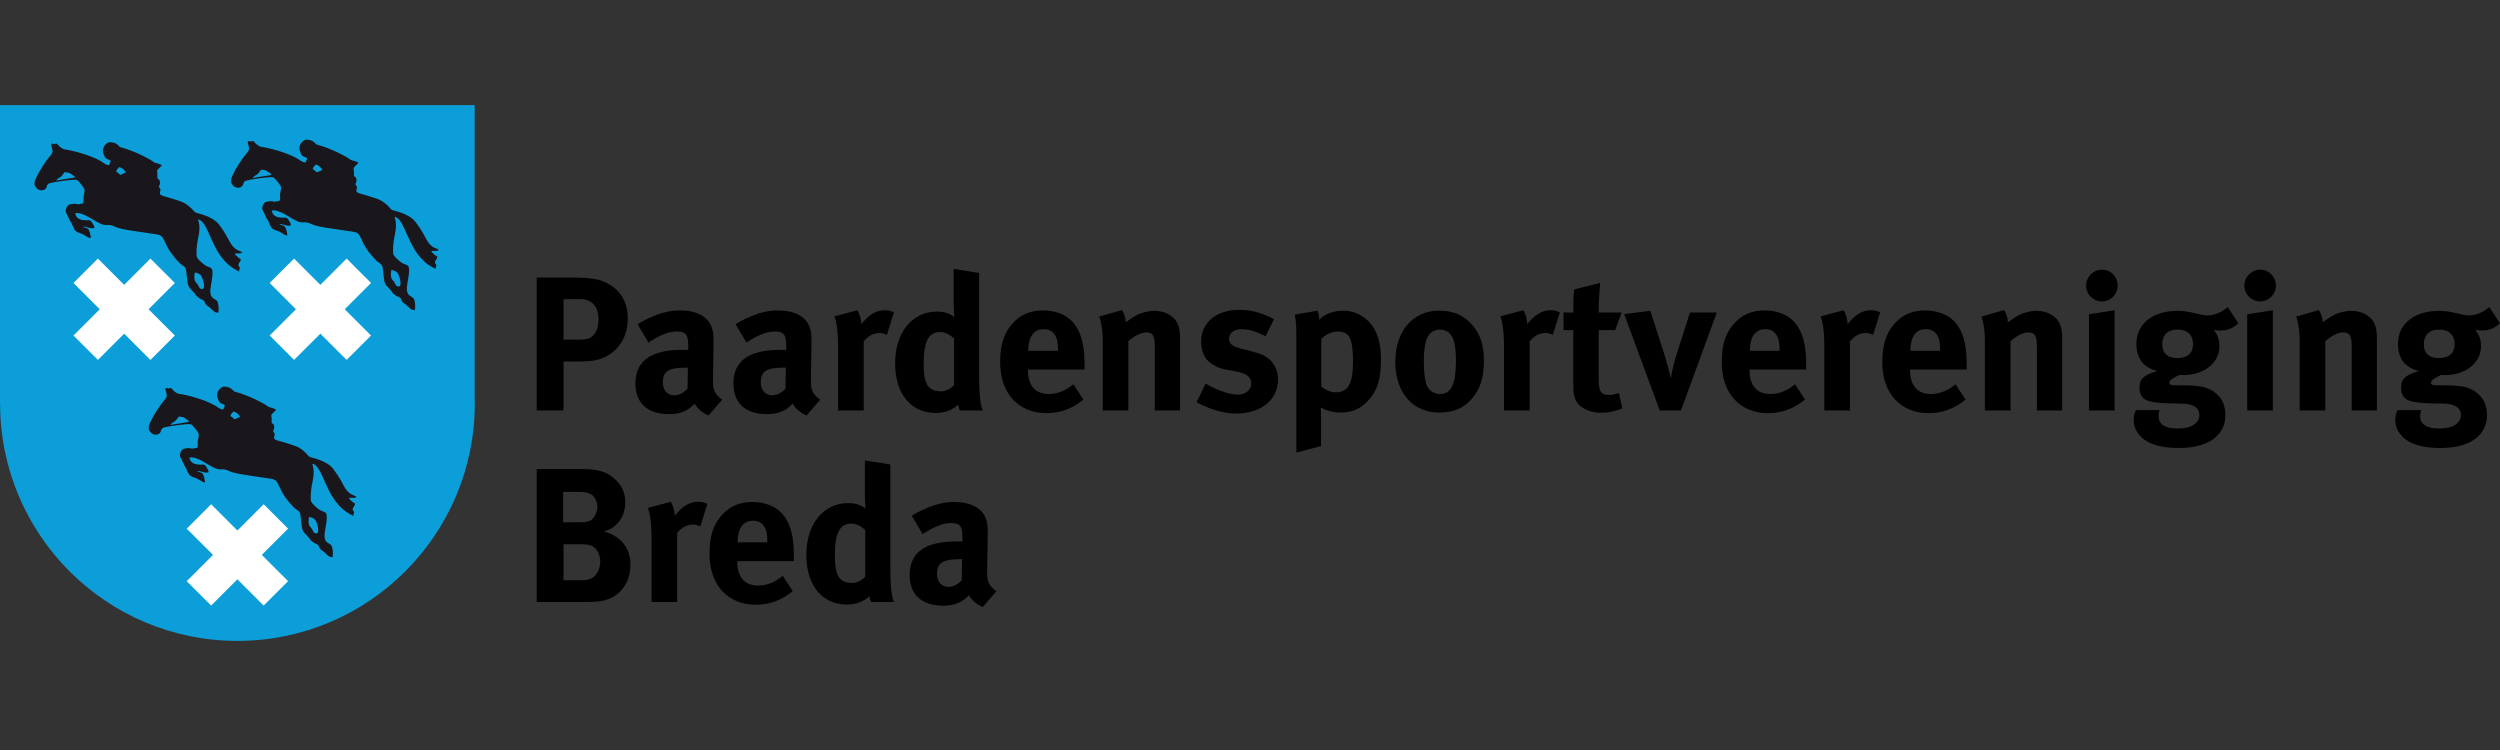 <?xml version="1.0" encoding="utf-8"?>
<!-- Generator: Adobe Illustrator 16.0.0, SVG Export Plug-In . SVG Version: 6.00 Build 0)  -->
<!DOCTYPE svg PUBLIC "-//W3C//DTD SVG 1.0//EN" "http://www.w3.org/TR/2001/REC-SVG-20010904/DTD/svg10.dtd">
<svg version="1.0" id="Layer_1" xmlns="http://www.w3.org/2000/svg" xmlns:xlink="http://www.w3.org/1999/xlink" x="0px" y="0px"
	 width="200px" height="60px" viewBox="0 0 200 60" enable-background="new 0 0 200 60" xml:space="preserve">
<rect x="0" y="0" width="200" height="60" fill="#333333" stroke="none"/>
<g>
	<g>
		<path fill="#0B9ED9" d="M37.976,32.047V8.409H0v23.869h0.007v0.008c0,10.484,8.501,18.986,18.987,18.986
			s18.989-8.502,18.989-18.986C37.983,32.205,37.979,32.127,37.976,32.047"/>
		<polygon fill="#FFFFFF" points="21.093,40.338 18.992,42.441 16.891,40.338 14.936,42.291 17.039,44.391 14.936,46.494 
			16.891,48.445 18.992,46.346 21.092,48.445 23.046,46.494 20.944,44.391 23.046,42.291 		"/>
		<polygon fill="#FFFFFF" points="12.034,20.686 9.934,22.788 7.832,20.686 5.88,22.637 7.98,24.741 5.88,26.842 7.832,28.793 
			9.934,26.694 12.034,28.793 13.987,26.842 11.887,24.741 13.987,22.637 		"/>
		<polygon fill="#FFFFFF" points="27.729,20.686 25.629,22.788 23.525,20.686 21.573,22.637 23.674,24.741 21.573,26.842 
			23.525,28.793 25.629,26.694 27.729,28.793 29.683,26.842 27.579,24.741 29.683,22.637 		"/>
		<path fill="#19171C" d="M31.323,21.594c-0.062,0.165-0.069,0.428-0.025,0.613c0.033,0.149,0.173,0.246,0.251,0.374
			c0.053,0.088,0.083,0.197,0.164,0.272c0.047,0.049,0.161,0.091,0.235,0.056c0.245-0.114-0.037-0.967-0.158-1.095
			C31.688,21.711,31.467,21.618,31.323,21.594 M20.879,13.578c-0.082,0.137-0.215,0.319-0.358,0.413
			c-0.051,0.026-0.101,0.056-0.152,0.083c-0.043,0.034-0.093,0.123-0.152,0.123c0.016,0.018,0.045,0.039,0.045,0.046
			c0.106-0.058,1.325-0.195,1.399-0.252c0-0.006,0.031-0.023,0.044-0.023v-0.045C21.393,13.718,21.314,13.578,20.879,13.578
			 M25.255,13.165c-0.084,0.121-0.229,0.201-0.229,0.367c0.128,0.055,0.239,0.25,0.389,0.25c0.041-0.043,0.283-0.16,0.345-0.16
			c0.007-0.026,0.041-0.068,0-0.068C25.666,13.373,25.461,13.199,25.255,13.165 M24.478,11.172c0.239,0,0.496,0.054,0.657,0.211
			c0.067,0.061,0.132,0.122,0.196,0.182c1.162,0.298,2.464,0.999,2.731,1.229c0.137,0.045,0.278,0.088,0.419,0.129
			c0.062,0.03,0.124,0.055,0.186,0.08c-0.067,0.164-0.344,0.319-0.373,0.44c-0.021,0.101,0.021,0.191,0.024,0.292
			c-0.001,0.104-0.003,0.204-0.004,0.309c0.018,0.061,0.083,0.086,0.127,0.126c0.082,0.069,0.099,0.24,0.07,0.345
			c-0.013,0.044-0.044,0.205-0.096,0.205c0.039,0.084,0.121,0.141,0.139,0.233c0.027,0.126-0.097,0.296-0.012,0.398
			c0.101,0.118,0.444,0.181,0.6,0.229c0.37,0.116,0.776,0.227,1.141,0.37c0.287,0.112,0.545,0.322,0.777,0.543
			c0.097,0.087,0.17,0.222,0.283,0.288c0.178,0.106,1.351,0.262,1.905,0.983c0.222,0.29,0.432,0.602,0.612,0.919
			c0.286,0.509,0.456,1.014,1.079,1.209c0.056,0.018,0.106,0.072,0.163,0.072c-0.095,0.181-0.329,0.075-0.501,0.107
			c-0.027,0.002-0.148,0.051-0.098,0.051c0.057,0.084,0.391,0.391,0.483,0.391c-0.017,0.244-0.16,0.265-0.19,0.466
			c-0.013,0.089,0.104,0.166,0.114,0.248c0.011,0.075-0.045,0.096-0.057,0.155c0.009,0.046,0.014,0.092,0.018,0.138
			c-2.006-0.881-2.251-3.211-2.988-4.004c-0.085-0.054-0.179-0.162-0.286-0.162l-0.022,0.021c0.314,1.068-0.194,1.464-0.123,2.903
			c0.009,0.198,0.54,0.683,0.817,0.815c0.103,0.049,0.35,0.111,0.4,0.212c0.171,0.322-0.088,1.252-0.116,1.655
			c-0.018,0.276,0.007,0.531,0.226,0.692c0.098,0.074,0.256,0.137,0.327,0.245c0.074,0.112,0.115,0.469,0.111,0.623
			c-0.004,0.05-0.012,0.276-0.041,0.276v0.021c-0.361-0.021-0.45-0.245-0.697-0.444c-0.099-0.079-0.219-0.129-0.293-0.231
			c-0.069-0.095-0.078-0.234-0.171-0.313c-0.08-0.065-0.163-0.081-0.253-0.125c-0.083-0.057-0.171-0.118-0.255-0.177
			c-0.104-0.08-0.162-0.206-0.244-0.303c-0.197-0.234-0.455-0.412-0.515-0.722c-0.053-0.268-0.065-0.554-0.104-0.825
			c-0.021-0.146-0.016-0.298-0.079-0.42c-0.097-0.197-0.313-0.258-0.456-0.406c-1.062-1.074-1.133-1.71-1.377-2.06
			c-0.182-0.26-0.532-0.259-0.845-0.304c-0.36-0.054-0.741-0.117-1.103-0.166c-0.13-0.007-1.226-0.173-1.617-0.296
			c-0.212-0.069-0.406-0.195-0.628-0.229c-0.235-0.035-0.404,0.057-0.747-0.095c-0.664-0.294-1.439-0.971-2.045-0.855l0.003,0.076
			c0.12,0.435,0.521,0.497,0.958,0.497c0.075-0.028,0.192-0.01,0.256,0.03c0.079,0.051,0.3,0.418,0.303,0.522
			c0,0.034,0.01,0.067-0.03,0.067c-0.256,0.077-0.58-0.112-0.848-0.112v0.045c0.117,0.026,0.273,0.06,0.368,0.136
			c0.131,0.109,0.228,0.543,0.228,0.731c-0.281-0.025-0.432-0.229-0.673-0.322c-0.169-0.068-0.379-0.11-0.52-0.229
			c-0.161-0.14-0.253-0.449-0.347-0.635c-0.051-0.078-0.099-0.157-0.147-0.235c-0.059-0.127-0.115-0.255-0.175-0.384
			c-0.061-0.125-0.137-0.218-0.146-0.37c-0.006-0.122,0.048-0.227,0.098-0.323c0.087-0.176,0.237-0.225,0.441-0.225
			c0.172-0.066,0.344,0.024,0.506,0.024c0.074-0.055,0.197-0.047,0.298-0.047c0.036-0.043,0.062-0.063,0.075-0.118
			c0.033-0.133-0.007-0.252,0-0.385c0.016-0.214,0.124-0.453,0.072-0.664c-0.03-0.125-0.491-0.707-0.609-0.739
			c-0.261-0.069-1.929,0.167-2.235,0.292c-0.149,0.06-0.149,0.272-0.23,0.385c-0.176,0.235-0.573,0.189-0.747-0.02
			c-0.06-0.072-0.144-0.17-0.159-0.265c-0.045-0.268,0.087-0.462,0.177-0.669c0.158-0.373,0.677-1.193,1.173-1.787
			c0.18-0.211,0.027-0.487-0.023-0.728c-0.008-0.031-0.026-0.065,0.013-0.065c0.075-0.107,0.179,0,0.273,0
			c0.035-0.042,0.099-0.063,0.156-0.036c0.074,0.038,0.137,0.125,0.195,0.188c0.076,0.086,0.311,0.25,0.426,0.264
			c0.563,0.066,2.012,0.431,2.88,0.922c0.219,0.124,0.417,0.333,0.694,0.333c0.036-0.134,0.117-0.209,0.117-0.366
			c-0.058-0.023,0.109,0.056-0.167-0.069c-0.277-0.124-0.244-0.077-0.408-0.48C23.832,11.687,24.15,11.246,24.478,11.172"/>
		<path fill="#19171C" d="M15.602,21.795c-0.063,0.164-0.068,0.428-0.026,0.614c0.034,0.144,0.173,0.244,0.25,0.37
			c0.058,0.091,0.086,0.199,0.163,0.274c0.05,0.048,0.162,0.092,0.235,0.058c0.247-0.115-0.035-0.968-0.158-1.093
			C15.964,21.913,15.744,21.819,15.602,21.795 M5.157,13.78c-0.084,0.135-0.216,0.319-0.357,0.412
			c-0.052,0.03-0.104,0.057-0.155,0.084c-0.042,0.035-0.092,0.123-0.149,0.123c0.015,0.016,0.044,0.038,0.044,0.044
			c0.104-0.054,1.325-0.194,1.399-0.252c0-0.006,0.028-0.022,0.045-0.022v-0.043C5.67,13.92,5.593,13.78,5.157,13.78 M9.531,13.367
			c-0.082,0.12-0.228,0.201-0.228,0.368c0.128,0.054,0.237,0.252,0.388,0.252c0.042-0.046,0.283-0.163,0.344-0.163
			c0.009-0.025,0.041-0.065,0-0.065C9.943,13.572,9.739,13.4,9.531,13.367 M8.752,11.375c0.242,0,0.5,0.053,0.661,0.211
			c0.067,0.06,0.131,0.121,0.196,0.184c1.159,0.294,2.464,0.993,2.731,1.229c0.136,0.042,0.276,0.085,0.416,0.127
			c0.063,0.028,0.125,0.054,0.188,0.083c-0.065,0.16-0.347,0.315-0.37,0.436c-0.024,0.102,0.018,0.192,0.021,0.294
			c-0.001,0.104-0.003,0.204-0.003,0.308c0.018,0.061,0.08,0.085,0.128,0.125c0.083,0.07,0.097,0.241,0.067,0.345
			c-0.013,0.045-0.043,0.207-0.097,0.207c0.04,0.083,0.123,0.141,0.145,0.232c0.024,0.127-0.101,0.297-0.017,0.397
			c0.103,0.122,0.445,0.183,0.6,0.232c0.374,0.115,0.776,0.225,1.142,0.369c0.286,0.113,0.545,0.323,0.778,0.542
			c0.096,0.089,0.172,0.225,0.283,0.291c0.177,0.106,1.348,0.264,1.905,0.982c0.224,0.291,0.43,0.602,0.609,0.92
			c0.289,0.507,0.46,1.01,1.083,1.211c0.054,0.018,0.104,0.069,0.162,0.069c-0.095,0.177-0.329,0.075-0.503,0.106
			c-0.028,0.006-0.147,0.054-0.095,0.054c0.056,0.082,0.391,0.392,0.481,0.392c-0.015,0.238-0.159,0.263-0.189,0.464
			c-0.018,0.09,0.103,0.167,0.116,0.25c0.008,0.073-0.049,0.094-0.059,0.152c0.007,0.048,0.011,0.093,0.017,0.141
			c-2.003-0.883-2.25-3.213-2.985-4.004c-0.084-0.052-0.18-0.164-0.29-0.164l-0.021,0.023c0.315,1.067-0.193,1.466-0.124,2.904
			c0.011,0.198,0.541,0.681,0.817,0.813c0.104,0.05,0.352,0.112,0.402,0.212c0.17,0.325-0.09,1.255-0.116,1.657
			c-0.02,0.274,0.007,0.532,0.226,0.691c0.096,0.072,0.255,0.138,0.328,0.245c0.071,0.111,0.113,0.469,0.109,0.624
			c-0.002,0.05-0.014,0.275-0.041,0.275v0.024c-0.361-0.024-0.451-0.249-0.698-0.446c-0.096-0.079-0.217-0.126-0.291-0.231
			c-0.069-0.095-0.077-0.233-0.173-0.311c-0.079-0.065-0.164-0.081-0.251-0.125c-0.084-0.061-0.167-0.12-0.252-0.178
			c-0.105-0.078-0.165-0.207-0.248-0.302c-0.2-0.236-0.454-0.414-0.514-0.721c-0.056-0.269-0.065-0.557-0.107-0.826
			c-0.021-0.148-0.015-0.299-0.075-0.423c-0.1-0.195-0.313-0.254-0.457-0.403c-1.058-1.073-1.132-1.71-1.375-2.058
			c-0.184-0.261-0.534-0.261-0.846-0.307c-0.36-0.054-0.74-0.118-1.104-0.166c-0.129-0.008-1.226-0.173-1.618-0.298
			c-0.211-0.064-0.407-0.194-0.627-0.226C8.585,17.97,8.416,18.06,8.072,17.91c-0.664-0.293-1.438-0.97-2.042-0.856v0.078
			c0.119,0.433,0.52,0.495,0.959,0.495c0.074-0.025,0.193-0.01,0.253,0.031c0.082,0.051,0.303,0.418,0.306,0.518
			c0,0.037,0.01,0.07-0.031,0.07c-0.258,0.076-0.579-0.116-0.846-0.116v0.046c0.114,0.029,0.27,0.062,0.365,0.138
			c0.132,0.109,0.229,0.542,0.229,0.734c-0.28-0.028-0.433-0.229-0.673-0.325c-0.168-0.067-0.381-0.11-0.519-0.229
			c-0.162-0.14-0.254-0.446-0.349-0.633c-0.048-0.078-0.097-0.156-0.147-0.239c-0.057-0.127-0.114-0.254-0.173-0.382
			c-0.059-0.124-0.139-0.218-0.146-0.37c-0.005-0.122,0.05-0.227,0.097-0.324c0.088-0.175,0.238-0.224,0.447-0.224
			c0.165-0.069,0.339,0.023,0.5,0.023c0.076-0.053,0.198-0.047,0.301-0.047c0.035-0.041,0.06-0.063,0.073-0.119
			c0.033-0.131-0.007-0.25,0.002-0.384c0.012-0.215,0.123-0.449,0.073-0.659c-0.032-0.129-0.493-0.712-0.612-0.744
			c-0.26-0.068-1.926,0.167-2.236,0.293c-0.148,0.059-0.147,0.271-0.23,0.385c-0.173,0.236-0.573,0.188-0.745-0.02
			c-0.06-0.072-0.145-0.17-0.161-0.264c-0.046-0.269,0.087-0.462,0.177-0.671c0.16-0.372,0.678-1.19,1.176-1.786
			c0.177-0.213,0.025-0.488-0.025-0.727c-0.006-0.033-0.026-0.066,0.011-0.066c0.076-0.107,0.182,0,0.275,0
			c0.035-0.045,0.098-0.064,0.156-0.037c0.071,0.038,0.139,0.124,0.196,0.188c0.074,0.087,0.31,0.248,0.426,0.263
			c0.561,0.066,2.01,0.434,2.88,0.922c0.217,0.124,0.414,0.336,0.691,0.336c0.036-0.139,0.117-0.21,0.117-0.37
			c-0.056-0.023,0.108,0.055-0.164-0.069c-0.276-0.124-0.244-0.077-0.409-0.48C8.111,11.891,8.426,11.448,8.752,11.375"/>
		<path fill="#19171C" d="M24.739,41.346c-0.06,0.166-0.068,0.432-0.026,0.613c0.033,0.148,0.173,0.248,0.252,0.373
			c0.054,0.09,0.083,0.197,0.162,0.277c0.05,0.043,0.164,0.088,0.234,0.055c0.245-0.115-0.034-0.969-0.157-1.094
			C25.103,41.467,24.883,41.369,24.739,41.346 M14.298,33.33c-0.086,0.139-0.219,0.32-0.359,0.416
			c-0.054,0.025-0.106,0.055-0.156,0.082c-0.043,0.033-0.093,0.121-0.152,0.121c0.016,0.014,0.048,0.039,0.048,0.047
			c0.103-0.057,1.324-0.195,1.396-0.252c0-0.008,0.031-0.023,0.046-0.023v-0.043C14.809,33.473,14.729,33.33,14.298,33.33
			 M18.67,32.918c-0.083,0.123-0.23,0.201-0.23,0.367c0.129,0.057,0.241,0.252,0.391,0.252c0.04-0.043,0.283-0.16,0.345-0.16
			c0.007-0.025,0.04-0.066,0-0.066C19.081,33.125,18.875,32.951,18.67,32.918 M17.891,30.928c0.242,0,0.498,0.051,0.658,0.21
			c0.067,0.061,0.132,0.123,0.199,0.183c1.159,0.296,2.462,0.998,2.729,1.227c0.141,0.047,0.278,0.09,0.419,0.131
			c0.062,0.027,0.125,0.055,0.188,0.08c-0.069,0.164-0.346,0.318-0.371,0.438c-0.025,0.105,0.019,0.195,0.022,0.295
			c-0.002,0.104-0.004,0.205-0.006,0.307c0.018,0.064,0.083,0.088,0.128,0.127c0.082,0.072,0.099,0.242,0.07,0.346
			c-0.014,0.047-0.046,0.205-0.097,0.205c0.04,0.086,0.125,0.143,0.142,0.234c0.024,0.127-0.099,0.297-0.015,0.396
			c0.1,0.121,0.444,0.184,0.599,0.23c0.373,0.115,0.777,0.227,1.144,0.369c0.286,0.115,0.545,0.324,0.778,0.545
			c0.095,0.088,0.169,0.221,0.282,0.287c0.177,0.105,1.349,0.264,1.902,0.98c0.225,0.291,0.432,0.605,0.613,0.924
			c0.286,0.508,0.456,1.01,1.081,1.209c0.053,0.018,0.104,0.07,0.161,0.07c-0.093,0.18-0.326,0.076-0.501,0.105
			c-0.027,0.006-0.146,0.055-0.094,0.055c0.056,0.082,0.387,0.391,0.48,0.391c-0.017,0.24-0.159,0.264-0.188,0.465
			c-0.017,0.09,0.103,0.168,0.113,0.248c0.013,0.074-0.046,0.098-0.057,0.156c0.006,0.045,0.012,0.092,0.018,0.137
			c-2.004-0.881-2.252-3.213-2.988-4.002c-0.085-0.055-0.181-0.166-0.289-0.166l-0.02,0.021c0.316,1.07-0.197,1.469-0.126,2.906
			c0.01,0.197,0.544,0.684,0.818,0.813c0.104,0.049,0.35,0.113,0.401,0.215c0.174,0.32-0.089,1.252-0.117,1.652
			c-0.019,0.277,0.007,0.533,0.225,0.693c0.101,0.072,0.259,0.139,0.329,0.244c0.074,0.111,0.113,0.469,0.109,0.625
			c-0.002,0.051-0.012,0.275-0.038,0.275v0.021c-0.364-0.021-0.45-0.246-0.697-0.445c-0.097-0.078-0.218-0.127-0.293-0.232
			c-0.071-0.094-0.076-0.234-0.172-0.309c-0.078-0.066-0.163-0.082-0.252-0.125c-0.085-0.057-0.17-0.117-0.253-0.18
			c-0.104-0.078-0.163-0.203-0.247-0.305c-0.199-0.232-0.454-0.408-0.513-0.719c-0.056-0.27-0.066-0.559-0.107-0.826
			c-0.021-0.145-0.017-0.297-0.076-0.422c-0.099-0.193-0.314-0.254-0.458-0.402c-1.059-1.074-1.129-1.711-1.374-2.057
			c-0.183-0.264-0.533-0.264-0.846-0.309c-0.36-0.053-0.743-0.117-1.104-0.166c-0.128-0.008-1.223-0.172-1.619-0.295
			c-0.209-0.066-0.405-0.195-0.625-0.229c-0.233-0.035-0.402,0.057-0.746-0.098c-0.664-0.289-1.439-0.969-2.046-0.852l0.002,0.074
			c0.12,0.434,0.52,0.496,0.961,0.496c0.073-0.025,0.192-0.008,0.255,0.029c0.08,0.051,0.301,0.418,0.301,0.52
			c0,0.035,0.014,0.07-0.031,0.07c-0.254,0.078-0.579-0.113-0.847-0.113v0.043c0.119,0.031,0.275,0.063,0.367,0.139
			c0.132,0.109,0.23,0.545,0.23,0.734c-0.28-0.027-0.433-0.23-0.674-0.324c-0.17-0.068-0.38-0.111-0.519-0.23
			c-0.162-0.141-0.255-0.447-0.35-0.633c-0.049-0.08-0.098-0.16-0.145-0.238c-0.059-0.127-0.115-0.254-0.176-0.383
			c-0.058-0.125-0.14-0.219-0.147-0.369c-0.003-0.123,0.049-0.23,0.099-0.324c0.087-0.176,0.237-0.225,0.444-0.225
			c0.169-0.068,0.344,0.023,0.504,0.023c0.074-0.053,0.196-0.047,0.3-0.047c0.035-0.041,0.061-0.063,0.073-0.119
			c0.032-0.131-0.008-0.252,0-0.383c0.017-0.215,0.124-0.451,0.072-0.664c-0.029-0.123-0.49-0.707-0.609-0.738
			c-0.26-0.07-1.927,0.164-2.236,0.291c-0.15,0.059-0.147,0.271-0.229,0.385c-0.177,0.236-0.575,0.189-0.746-0.018
			c-0.061-0.074-0.145-0.174-0.161-0.268c-0.046-0.268,0.087-0.461,0.177-0.67c0.159-0.371,0.676-1.191,1.172-1.783
			c0.181-0.215,0.029-0.488-0.023-0.73c-0.006-0.033-0.025-0.064,0.014-0.064c0.074-0.109,0.179,0,0.275,0
			c0.033-0.045,0.096-0.066,0.154-0.037c0.073,0.037,0.14,0.125,0.195,0.188c0.076,0.087,0.312,0.252,0.426,0.266
			c0.562,0.063,2.011,0.431,2.882,0.924c0.216,0.119,0.414,0.33,0.693,0.33c0.033-0.135,0.114-0.211,0.114-0.367
			c-0.056-0.021,0.109,0.055-0.166-0.068c-0.276-0.123-0.244-0.078-0.407-0.48C17.246,31.439,17.563,31,17.891,30.928"/>
	</g>
	<g>
		<path d="M47.651,48.133c-0.337,0.014-0.781,0.029-1.362,0.029h-3.352V37.525h3.597c1.301,0,1.974,0.199,2.617,0.766
			c0.597,0.52,0.872,1.133,0.872,1.898c0,0.719-0.245,1.33-0.719,1.775c-0.306,0.291-0.49,0.396-0.979,0.551
			c1.316,0.383,2.112,1.285,2.112,2.678C50.437,46.662,49.519,48.041,47.651,48.133z M47.177,39.484
			c-0.184-0.076-0.413-0.137-0.888-0.137H45.05v2.434h1.27c0.505,0,0.735-0.047,0.918-0.139c0.291-0.152,0.551-0.658,0.551-1.086
			C47.789,40.113,47.56,39.639,47.177,39.484z M47.238,43.633c-0.26-0.076-0.429-0.092-0.827-0.092H45.08v2.877h1.393
			c0.444,0,0.766-0.061,0.995-0.244c0.321-0.246,0.551-0.736,0.551-1.24C48.019,44.32,47.712,43.77,47.238,43.633z"/>
		<path d="M56.025,42.117c-0.199-0.107-0.368-0.152-0.597-0.152c-0.459,0-0.872,0.213-1.255,0.658v5.539h-2.051v-5.234
			c0-1.055-0.123-1.852-0.291-2.295l1.836-0.49c0.184,0.322,0.291,0.674,0.321,1.117c0.444-0.596,1.071-1.117,1.836-1.117
			c0.306,0,0.444,0.031,0.765,0.168L56.025,42.117z"/>
		<path d="M58.98,44.887v0.063c0,1.209,0.597,1.896,1.653,1.896c0.704,0,1.362-0.26,1.989-0.779l0.796,1.225
			c-0.903,0.734-1.852,1.086-2.954,1.086c-2.25,0-3.704-1.592-3.704-4.057c0-1.406,0.291-2.34,0.979-3.105
			c0.643-0.721,1.423-1.057,2.464-1.057c0.903,0,1.76,0.307,2.265,0.826c0.719,0.734,1.041,1.791,1.041,3.428v0.475H58.98z
			 M61.383,43.295c0-0.58-0.062-0.887-0.245-1.178c-0.199-0.307-0.49-0.459-0.903-0.459c-0.781,0-1.225,0.611-1.225,1.699v0.029
			h2.373V43.295z"/>
		<path d="M69.68,48.162c-0.061-0.121-0.092-0.244-0.123-0.459c-0.505,0.443-1.102,0.658-1.806,0.658
			c-1.99,0-3.245-1.545-3.245-3.979c0-2.449,1.362-4.133,3.352-4.133c0.566,0,1.01,0.139,1.393,0.443
			c-0.03-0.168-0.061-0.703-0.061-1.162v-2.693l2.036,0.32v8.143c0,1.928,0.153,2.557,0.291,2.861H69.68z M69.221,42.393
			c-0.383-0.336-0.75-0.504-1.117-0.504c-0.918,0-1.316,0.764-1.316,2.51c0,1.684,0.352,2.234,1.423,2.234
			c0.383,0,0.811-0.262,1.01-0.506V42.393z"/>
		<path d="M78.62,48.561c-0.474-0.199-0.903-0.551-1.102-0.949c-0.153,0.154-0.322,0.307-0.475,0.414
			c-0.383,0.275-0.934,0.428-1.576,0.428c-1.745,0-2.694-0.887-2.694-2.449c0-1.836,1.271-2.693,3.765-2.693
			c0.153,0,0.291,0,0.459,0.016v-0.32c0-0.873-0.168-1.164-0.918-1.164c-0.658,0-1.423,0.322-2.265,0.887l-0.872-1.469
			c0.413-0.26,0.719-0.412,1.27-0.643c0.766-0.32,1.423-0.459,2.143-0.459c1.316,0,2.219,0.49,2.525,1.361
			c0.107,0.322,0.153,0.566,0.138,1.408l-0.046,2.633c-0.015,0.857,0.046,1.225,0.735,1.744L78.62,48.561z M76.875,44.734
			c-1.423,0-1.913,0.26-1.913,1.193c0,0.613,0.383,1.025,0.903,1.025c0.383,0,0.766-0.199,1.072-0.535l0.03-1.684H76.875z"/>
	</g>
	<g>
		<path d="M48.386,28.568c-0.49,0.229-0.949,0.352-2.127,0.352H45.08v3.917h-2.143V22.202h2.801c1.806,0,2.357,0.184,2.954,0.521
			c0.995,0.551,1.531,1.53,1.531,2.755C50.223,26.885,49.549,28.018,48.386,28.568z M46.442,23.931H45.08v3.245h1.117
			c0.873,0,1.133-0.107,1.423-0.551c0.184-0.291,0.26-0.597,0.26-1.102C47.881,24.528,47.345,23.931,46.442,23.931z"/>
		<path d="M56.683,33.236c-0.474-0.199-0.903-0.551-1.102-0.949c-0.153,0.154-0.322,0.307-0.475,0.414
			c-0.383,0.275-0.934,0.428-1.576,0.428c-1.745,0-2.694-0.887-2.694-2.448c0-1.837,1.271-2.694,3.765-2.694
			c0.153,0,0.291,0,0.459,0.015v-0.321c0-0.872-0.168-1.163-0.918-1.163c-0.658,0-1.423,0.321-2.265,0.888l-0.872-1.469
			c0.413-0.26,0.719-0.413,1.27-0.643c0.766-0.322,1.423-0.459,2.143-0.459c1.316,0,2.219,0.49,2.525,1.362
			c0.107,0.321,0.153,0.566,0.138,1.408l-0.046,2.633c-0.015,0.857,0.046,1.224,0.735,1.745L56.683,33.236z M54.938,29.41
			c-1.423,0-1.913,0.26-1.913,1.194c0,0.613,0.383,1.025,0.903,1.025c0.383,0,0.766-0.199,1.072-0.535l0.03-1.684H54.938z"/>
		<path d="M64.521,33.236c-0.474-0.199-0.903-0.551-1.102-0.949c-0.153,0.154-0.322,0.307-0.475,0.414
			c-0.383,0.275-0.934,0.428-1.576,0.428c-1.745,0-2.694-0.887-2.694-2.448c0-1.837,1.271-2.694,3.765-2.694
			c0.153,0,0.291,0,0.459,0.015v-0.321c0-0.872-0.168-1.163-0.918-1.163c-0.658,0-1.423,0.321-2.265,0.888l-0.872-1.469
			c0.413-0.26,0.719-0.413,1.27-0.643c0.766-0.322,1.423-0.459,2.143-0.459c1.316,0,2.219,0.49,2.525,1.362
			c0.107,0.321,0.153,0.566,0.138,1.408l-0.046,2.633c-0.015,0.857,0.046,1.224,0.735,1.745L64.521,33.236z M62.776,29.41
			c-1.423,0-1.913,0.26-1.913,1.194c0,0.613,0.383,1.025,0.903,1.025c0.383,0,0.766-0.199,1.072-0.535l0.03-1.684H62.776z"/>
		<path d="M70.951,26.793c-0.199-0.107-0.368-0.153-0.597-0.153c-0.459,0-0.872,0.214-1.255,0.658v5.54h-2.051v-5.234
			c0-1.056-0.123-1.852-0.291-2.295l1.836-0.49c0.184,0.321,0.291,0.673,0.321,1.117c0.444-0.597,1.071-1.117,1.836-1.117
			c0.306,0,0.444,0.031,0.765,0.168L70.951,26.793z"/>
		<path d="M76.783,32.838c-0.061-0.121-0.092-0.244-0.123-0.459c-0.505,0.443-1.102,0.658-1.806,0.658
			c-1.99,0-3.245-1.545-3.245-3.979c0-2.449,1.362-4.132,3.352-4.132c0.566,0,1.01,0.138,1.393,0.444
			c-0.03-0.168-0.061-0.704-0.061-1.163v-2.693l2.036,0.321v8.142c0,1.928,0.153,2.557,0.291,2.861H76.783z M76.324,27.068
			c-0.383-0.336-0.75-0.505-1.117-0.505c-0.918,0-1.316,0.765-1.316,2.51c0,1.684,0.352,2.235,1.423,2.235
			c0.383,0,0.811-0.261,1.01-0.506V27.068z"/>
		<path d="M82.233,29.563v0.062c0,1.209,0.597,1.897,1.653,1.897c0.704,0,1.362-0.26,1.989-0.78l0.796,1.224
			c-0.903,0.735-1.852,1.087-2.954,1.087c-2.25,0-3.704-1.592-3.704-4.056c0-1.408,0.291-2.342,0.979-3.107
			c0.643-0.719,1.423-1.056,2.464-1.056c0.903,0,1.76,0.306,2.265,0.827c0.719,0.734,1.041,1.791,1.041,3.428v0.474H82.233z
			 M84.636,27.972c0-0.582-0.062-0.888-0.245-1.179c-0.199-0.306-0.49-0.459-0.903-0.459c-0.781,0-1.225,0.612-1.225,1.699v0.031
			h2.373V27.972z"/>
		<path d="M92.382,32.838v-5.096c0-0.888-0.153-1.148-0.689-1.148c-0.413,0-0.949,0.275-1.423,0.704v5.54h-2.051V27.16
			c0-0.673-0.092-1.316-0.275-1.836l1.821-0.52c0.184,0.321,0.291,0.658,0.291,0.979c0.306-0.214,0.566-0.398,0.903-0.582
			c0.413-0.214,0.949-0.336,1.408-0.336c0.873,0,1.638,0.459,1.882,1.132c0.107,0.291,0.153,0.627,0.153,1.117v5.724H92.382z"/>
		<path d="M98.889,33.084c-0.964,0-2.021-0.307-3.168-0.904l0.734-1.499c0.627,0.382,1.714,0.888,2.602,0.888
			c0.582,0,1.041-0.383,1.041-0.888c0-0.536-0.383-0.812-1.209-0.964l-0.918-0.168c-0.521-0.092-1.163-0.459-1.438-0.796
			c-0.275-0.336-0.444-0.903-0.444-1.408c0-1.531,1.209-2.556,3.03-2.556c1.255,0,2.081,0.383,2.801,0.735l-0.673,1.377
			c-0.781-0.398-1.348-0.566-1.929-0.566c-0.597,0-0.995,0.306-0.995,0.765c0,0.398,0.26,0.612,0.979,0.796l0.949,0.245
			c0.964,0.245,1.286,0.536,1.561,0.888c0.291,0.368,0.429,0.812,0.429,1.332C102.24,31.981,100.894,33.084,98.889,33.084z"/>
		<path d="M109.39,32.119c-0.536,0.566-1.24,0.887-2.097,0.887c-0.612,0-1.193-0.152-1.638-0.412c0.03,0.184,0.03,0.412,0.03,0.643
			v2.449l-1.975,0.52v-9.06c0-1.025-0.015-1.316-0.122-1.974l1.821-0.321c0.076,0.275,0.123,0.49,0.138,0.734
			c0.353-0.429,1.133-0.734,1.929-0.734c0.551,0,1.117,0.184,1.546,0.474c0.842,0.566,1.454,1.577,1.454,3.382
			C110.477,30.39,110.2,31.246,109.39,32.119z M108.043,27.176c-0.153-0.429-0.475-0.658-0.98-0.658
			c-0.504,0-0.994,0.214-1.361,0.597v3.811c0.275,0.229,0.719,0.459,1.133,0.459c1.01,0,1.407-0.689,1.407-2.479
			C108.241,28.155,108.181,27.558,108.043,27.176z"/>
		<path d="M117.732,31.92c-0.598,0.674-1.378,1.086-2.587,1.086c-2.127,0-3.52-1.591-3.52-4.055c0-2.464,1.407-4.102,3.52-4.102
			c1.117,0,1.989,0.382,2.663,1.178c0.627,0.735,0.903,1.592,0.903,2.862C118.712,30.237,118.405,31.154,117.732,31.92z
			 M116.063,26.778c-0.198-0.26-0.52-0.413-0.888-0.413c-0.489,0-0.888,0.306-1.056,0.795c-0.138,0.414-0.214,0.964-0.214,1.745
			c0,0.903,0.092,1.576,0.26,1.974c0.184,0.429,0.643,0.642,1.041,0.642c0.888,0,1.27-0.795,1.27-2.647
			C116.477,27.818,116.339,27.13,116.063,26.778z"/>
		<path d="M124.223,26.793c-0.198-0.107-0.367-0.153-0.597-0.153c-0.459,0-0.872,0.214-1.255,0.658v5.54h-2.051v-5.234
			c0-1.056-0.122-1.852-0.291-2.295l1.837-0.49c0.184,0.321,0.291,0.673,0.321,1.117c0.443-0.597,1.071-1.117,1.837-1.117
			c0.306,0,0.443,0.031,0.765,0.168L124.223,26.793z"/>
		<path d="M128.112,33.021c-1.041,0-1.867-0.459-2.112-1.147c-0.122-0.337-0.138-0.489-0.138-1.209v-4.254h-0.78v-1.408h0.78
			c0-0.765,0-1.271,0.076-1.852l2.082-0.52c-0.077,0.719-0.123,1.576-0.123,2.372h1.837l-0.521,1.408h-1.316v3.933
			c0,0.994,0.184,1.255,0.888,1.255c0.184,0,0.367-0.046,0.735-0.153l0.26,1.225C129.184,32.914,128.647,33.021,128.112,33.021z"/>
		<path d="M134.479,32.838h-1.699l-2.847-7.713l2.097-0.26l1.133,3.535c0.168,0.521,0.398,1.377,0.505,1.883
			c0.062-0.459,0.229-1.209,0.475-1.99l1.056-3.291h2.143L134.479,32.838z"/>
		<path d="M139.96,29.563v0.062c0,1.209,0.597,1.897,1.653,1.897c0.704,0,1.362-0.26,1.989-0.78l0.796,1.224
			c-0.902,0.735-1.852,1.087-2.954,1.087c-2.249,0-3.703-1.592-3.703-4.056c0-1.408,0.291-2.342,0.979-3.107
			c0.643-0.719,1.423-1.056,2.464-1.056c0.903,0,1.76,0.306,2.265,0.827c0.72,0.734,1.041,1.791,1.041,3.428v0.474H139.96z
			 M142.363,27.972c0-0.582-0.062-0.888-0.245-1.179c-0.199-0.306-0.489-0.459-0.903-0.459c-0.78,0-1.224,0.612-1.224,1.699v0.031
			h2.372V27.972z"/>
		<path d="M149.849,26.793c-0.198-0.107-0.367-0.153-0.597-0.153c-0.459,0-0.872,0.214-1.255,0.658v5.54h-2.051v-5.234
			c0-1.056-0.122-1.852-0.291-2.295l1.837-0.49c0.184,0.321,0.291,0.673,0.321,1.117c0.443-0.597,1.071-1.117,1.837-1.117
			c0.306,0,0.443,0.031,0.765,0.168L149.849,26.793z"/>
		<path d="M152.804,29.563v0.062c0,1.209,0.597,1.897,1.653,1.897c0.704,0,1.362-0.26,1.989-0.78l0.796,1.224
			c-0.902,0.735-1.852,1.087-2.954,1.087c-2.249,0-3.703-1.592-3.703-4.056c0-1.408,0.291-2.342,0.979-3.107
			c0.643-0.719,1.423-1.056,2.464-1.056c0.903,0,1.76,0.306,2.265,0.827c0.72,0.734,1.041,1.791,1.041,3.428v0.474H152.804z
			 M155.207,27.972c0-0.582-0.062-0.888-0.245-1.179c-0.199-0.306-0.489-0.459-0.903-0.459c-0.78,0-1.224,0.612-1.224,1.699v0.031
			h2.372V27.972z"/>
		<path d="M162.953,32.838v-5.096c0-0.888-0.153-1.148-0.688-1.148c-0.414,0-0.949,0.275-1.424,0.704v5.54h-2.051V27.16
			c0-0.673-0.092-1.316-0.275-1.836l1.821-0.52c0.184,0.321,0.291,0.658,0.291,0.979c0.306-0.214,0.566-0.398,0.902-0.582
			c0.413-0.214,0.949-0.336,1.408-0.336c0.872,0,1.638,0.459,1.883,1.132c0.106,0.291,0.152,0.627,0.152,1.117v5.724H162.953z"/>
		<path d="M168.143,24.115c-0.688,0-1.255-0.566-1.255-1.27c0-0.704,0.581-1.271,1.285-1.271c0.689,0,1.24,0.566,1.24,1.271
			C169.413,23.548,168.847,24.115,168.143,24.115z M167.117,32.838V25.14l2.051-0.321v8.019H167.117z"/>
		<path d="M177.633,26.441c-0.199,0-0.414-0.03-0.536-0.046c0.306,0.368,0.459,0.765,0.459,1.286c0,1.347-1.225,2.326-2.893,2.326
			c-0.092,0-0.153,0-0.306-0.015c-0.521,0.245-0.812,0.429-0.812,0.643c0,0.107,0.122,0.184,0.337,0.184l1.102,0.015
			c1.194,0.015,1.821,0.199,2.372,0.704c0.46,0.429,0.674,0.965,0.674,1.668c0,0.658-0.199,1.164-0.628,1.623
			c-0.688,0.734-1.867,1.01-3.091,1.01c-1.117,0-2.266-0.184-2.97-0.842c-0.428-0.398-0.643-0.857-0.643-1.393
			c0-0.428,0.107-0.643,0.184-0.795h1.898c-0.077,0.184-0.092,0.289-0.092,0.504c0,0.627,0.52,0.965,1.469,0.965
			c0.521,0,0.964-0.063,1.285-0.26c0.307-0.184,0.506-0.475,0.506-0.797c0-0.703-0.628-0.918-1.439-0.934l-0.872-0.016
			c-0.918-0.015-1.515-0.092-1.882-0.244c-0.368-0.138-0.598-0.49-0.598-1.025c0-0.505,0.153-0.979,1.438-1.316
			c-1.132-0.291-1.683-1.01-1.683-2.173c0-1.607,1.301-2.647,3.306-2.647c0.443,0,0.842,0.061,1.407,0.199
			c0.429,0.107,0.704,0.168,0.965,0.168c0.566,0,1.147-0.245,1.622-0.673l0.857,1.301C178.627,26.273,178.198,26.441,177.633,26.441
			z M174.204,26.365c-0.78,0-1.225,0.428-1.225,1.163c0,0.796,0.49,1.117,1.209,1.117c0.812,0,1.255-0.398,1.255-1.117
			C175.443,26.793,174.984,26.365,174.204,26.365z"/>
		<path d="M180.803,24.115c-0.688,0-1.255-0.566-1.255-1.27c0-0.704,0.581-1.271,1.285-1.271c0.689,0,1.24,0.566,1.24,1.271
			C182.073,23.548,181.507,24.115,180.803,24.115z M179.777,32.838V25.14l2.051-0.321v8.019H179.777z"/>
		<path d="M188.135,32.838v-5.096c0-0.888-0.153-1.148-0.688-1.148c-0.414,0-0.949,0.275-1.424,0.704v5.54h-2.051V27.16
			c0-0.673-0.092-1.316-0.275-1.836l1.821-0.52c0.184,0.321,0.291,0.658,0.291,0.979c0.306-0.214,0.566-0.398,0.902-0.582
			c0.413-0.214,0.949-0.336,1.408-0.336c0.872,0,1.638,0.459,1.883,1.132c0.106,0.291,0.152,0.627,0.152,1.117v5.724H188.135z"/>
		<path d="M198.56,26.441c-0.199,0-0.414-0.03-0.536-0.046c0.306,0.368,0.459,0.765,0.459,1.286c0,1.347-1.225,2.326-2.893,2.326
			c-0.092,0-0.153,0-0.306-0.015c-0.521,0.245-0.812,0.429-0.812,0.643c0,0.107,0.123,0.184,0.337,0.184l1.102,0.015
			c1.194,0.015,1.821,0.199,2.372,0.704c0.46,0.429,0.674,0.965,0.674,1.668c0,0.658-0.199,1.164-0.628,1.623
			c-0.688,0.734-1.867,1.01-3.091,1.01c-1.117,0-2.266-0.184-2.97-0.842c-0.428-0.398-0.643-0.857-0.643-1.393
			c0-0.428,0.107-0.643,0.184-0.795h1.898c-0.077,0.184-0.093,0.289-0.093,0.504c0,0.627,0.521,0.965,1.47,0.965
			c0.521,0,0.964-0.063,1.285-0.26c0.307-0.184,0.506-0.475,0.506-0.797c0-0.703-0.628-0.918-1.439-0.934l-0.872-0.016
			c-0.918-0.015-1.515-0.092-1.882-0.244c-0.368-0.138-0.598-0.49-0.598-1.025c0-0.505,0.153-0.979,1.438-1.316
			c-1.132-0.291-1.683-1.01-1.683-2.173c0-1.607,1.301-2.647,3.306-2.647c0.443,0,0.842,0.061,1.408,0.199
			c0.428,0.107,0.703,0.168,0.964,0.168c0.566,0,1.147-0.245,1.622-0.673l0.857,1.301C199.554,26.273,199.125,26.441,198.56,26.441z
			 M195.131,26.365c-0.78,0-1.225,0.428-1.225,1.163c0,0.796,0.49,1.117,1.209,1.117c0.812,0,1.255-0.398,1.255-1.117
			C196.37,26.793,195.911,26.365,195.131,26.365z"/>
	</g>
</g>
</svg>
